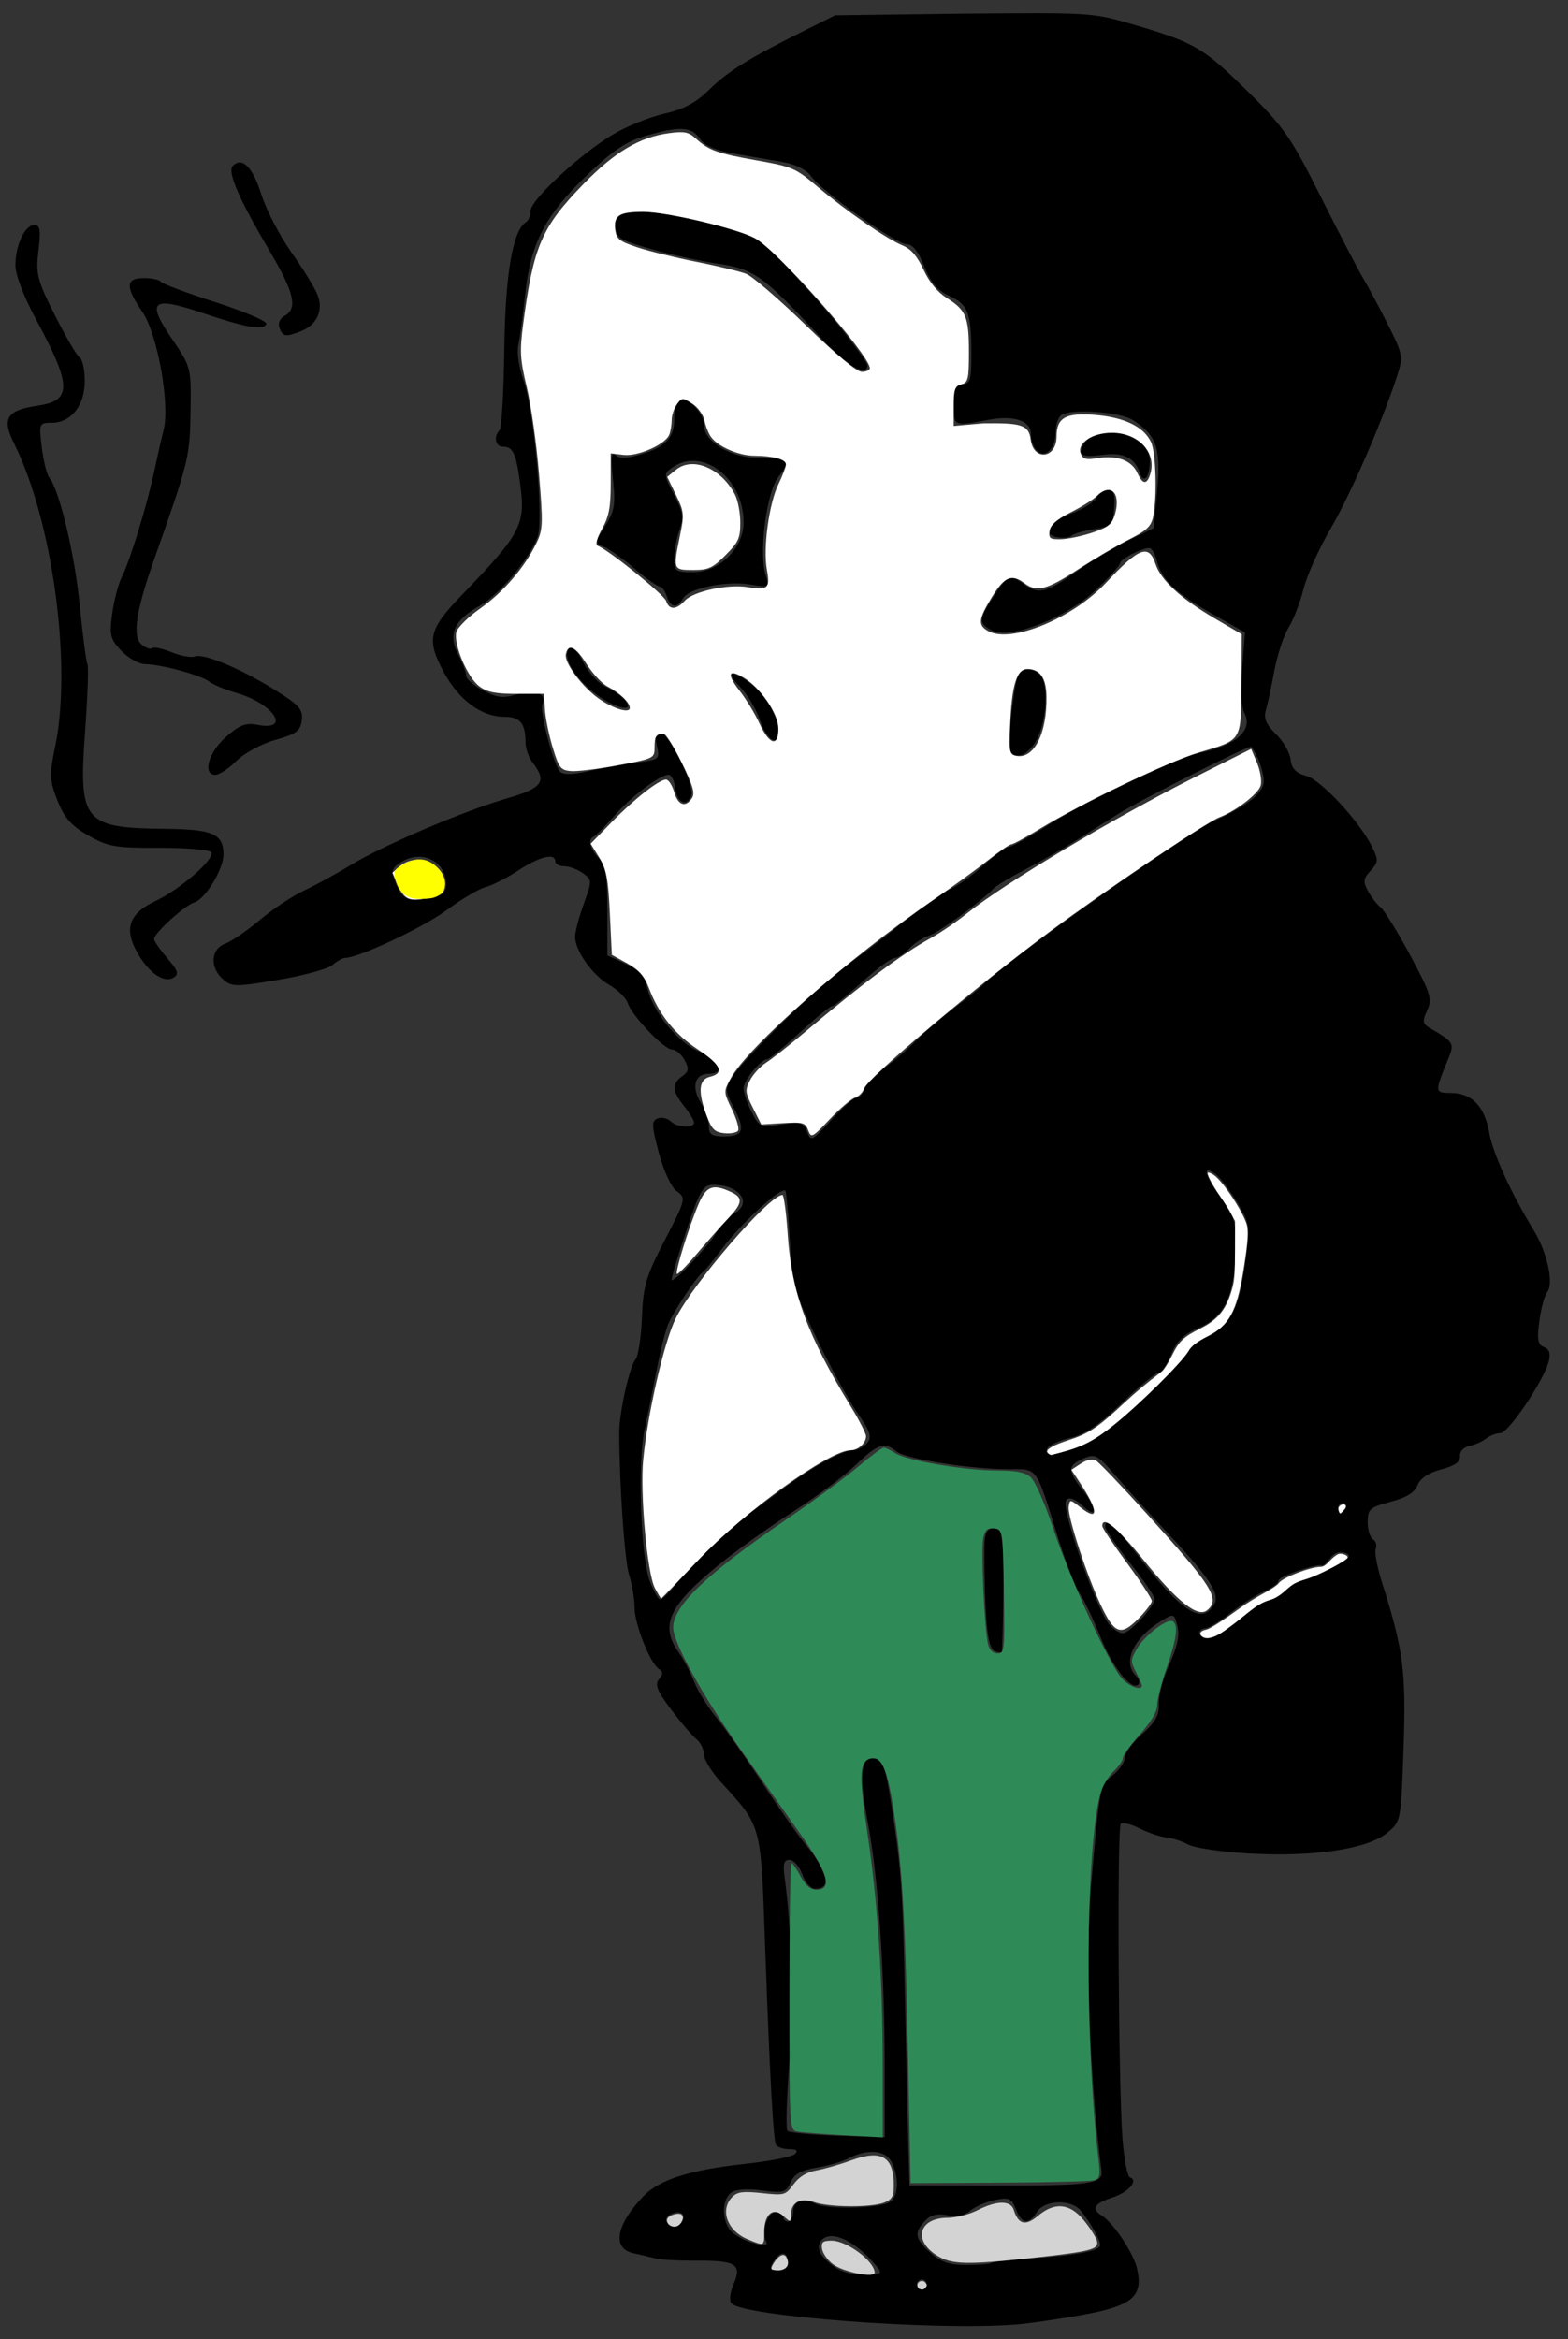 <?xml version="1.0" encoding="UTF-8" standalone="no"?>
<svg
   xmlns:dc="http://purl.org/dc/elements/1.1/"
   xmlns:cc="http://creativecommons.org/ns#"
   xmlns:rdf="http://www.w3.org/1999/02/22-rdf-syntax-ns#"
   xmlns:svg="http://www.w3.org/2000/svg"
   xmlns="http://www.w3.org/2000/svg"
   id="svg4328"
   version="1.1"
   viewBox="0 0 121.376 181.05"
   height="181.05mm"
   width="121.376mm">
  <rect x="0" y="0" width="121.376" height="181.05" fill="#333333" stroke="none"/>
  <defs
     id="defs4322" />
  <g
     transform="translate(-50.45,-54.538)"
     id="layer1">
    <path
       id="path3705"
       style="fill:#000000;stroke-width:0.265"
       d="m 128.903,234.479 c 1.054,-0.079 3.439,-0.419 5.298,-0.756 3.9,-0.707 4.756,-1.422 4.271,-3.571 -0.275,-1.22 -1.845,-3.576 -2.761,-4.144 -0.806,-0.499 -0.546,-0.929 0.827,-1.37 1.266,-0.407 2.074,-1.334 1.372,-1.573 -0.189,-0.065 -0.444,-1.377 -0.566,-2.917 -0.322,-4.06 -0.434,-24.157 -0.137,-24.447 0.139,-0.135 0.799,0.03 1.468,0.366 0.669,0.337 1.591,0.647 2.049,0.69 0.458,0.043 1.229,0.294 1.712,0.557 0.484,0.263 2.641,0.576 4.793,0.694 4.935,0.271 9.071,-0.351 10.586,-1.592 1.083,-0.887 1.083,-0.89 1.281,-6.59 0.205,-5.902 -0.017,-7.611 -1.65,-12.734 -0.382,-1.198 -0.608,-2.399 -0.501,-2.669 0.106,-0.269 0.009,-0.601 -0.216,-0.736 -0.225,-0.136 -0.41,-0.741 -0.41,-1.346 0,-0.992 0.174,-1.144 1.77,-1.56 1.214,-0.316 1.871,-0.72 2.092,-1.286 0.208,-0.534 0.856,-0.965 1.83,-1.221 1.047,-0.274 1.491,-0.589 1.455,-1.031 -0.03,-0.363 0.277,-0.699 0.714,-0.784 0.422,-0.081 1.006,-0.337 1.298,-0.569 0.292,-0.231 0.795,-0.423 1.117,-0.426 0.624,-0.006 3.355,-4.058 3.739,-5.547 0.158,-0.613 0.043,-0.96 -0.369,-1.114 -0.476,-0.178 -0.549,-0.588 -0.359,-2.01 0.132,-0.983 0.404,-1.991 0.606,-2.241 0.534,-0.661 0.013,-3.067 -1.035,-4.78 -1.775,-2.903 -3.18,-5.988 -3.456,-7.592 -0.344,-1.997 -1.349,-3.04 -2.928,-3.04 -1.295,0 -1.302,-0.059 -0.276,-2.55 0.544,-1.321 0.518,-1.366 -1.406,-2.492 -0.542,-0.317 -0.571,-0.53 -0.186,-1.352 0.409,-0.873 0.269,-1.324 -1.327,-4.29 -0.981,-1.823 -2.006,-3.482 -2.277,-3.688 -0.271,-0.205 -0.708,-0.765 -0.97,-1.244 -0.402,-0.734 -0.371,-0.985 0.195,-1.594 0.601,-0.646 0.614,-0.839 0.126,-1.824 -0.988,-1.996 -3.954,-5.2 -5.105,-5.514 -0.81,-0.221 -1.138,-0.563 -1.215,-1.269 -0.058,-0.531 -0.569,-1.417 -1.135,-1.968 -0.746,-0.727 -0.962,-1.227 -0.785,-1.821 0.134,-0.45 0.431,-1.827 0.659,-3.059 0.229,-1.232 0.727,-2.744 1.108,-3.36 0.381,-0.616 0.9,-1.96 1.154,-2.986 0.253,-1.027 1.202,-3.138 2.108,-4.691 1.537,-2.635 3.963,-8.209 5.135,-11.796 0.483,-1.477 0.448,-1.676 -0.678,-3.92 -0.652,-1.3 -1.535,-2.952 -1.962,-3.671 -0.426,-0.719 -1.91,-3.574 -3.297,-6.346 -2.262,-4.52 -2.841,-5.354 -5.625,-8.091 -3.468,-3.41 -4.076,-3.766 -8.817,-5.165 -3.3,-0.974 -3.452,-0.925 -13.229,-0.855 l -9.89,0.13 -2.109,1.048 c -4.598,2.285 -6.164,3.253 -7.698,4.76 -0.988,0.97 -1.953,1.478 -3.451,1.816 -1.144,0.258 -2.943,0.991 -3.997,1.63 -2.563,1.551 -6.327,5.05 -6.327,5.881 0,0.367 -0.159,0.764 -0.354,0.881 -1.019,0.613 -1.6,4.022 -1.676,9.839 -0.043,3.29 -0.208,6.107 -0.366,6.261 -0.486,0.473 -0.319,1.275 0.265,1.275 0.801,0 1.039,0.546 1.361,3.117 0.37,2.955 -0.022,3.674 -4.595,8.415 -2.52,2.613 -2.702,3.399 -1.36,5.894 1.179,2.192 2.923,3.478 4.716,3.478 1.209,0 1.625,0.516 1.625,2.012 0,0.457 0.253,1.157 0.563,1.556 1.123,1.445 0.748,1.953 -2.039,2.761 -3.349,0.971 -9.655,3.667 -12.136,5.19 -1.054,0.647 -2.648,1.518 -3.541,1.936 -0.893,0.418 -2.431,1.44 -3.416,2.27 -0.986,0.83 -2.196,1.659 -2.689,1.842 -1.114,0.412 -1.2,1.835 -0.167,2.745 0.685,0.604 0.952,0.607 4.299,0.044 1.963,-0.33 3.847,-0.845 4.188,-1.146 0.341,-0.3 0.779,-0.547 0.973,-0.548 1.047,-0.004 6.068,-2.365 7.863,-3.699 1.142,-0.848 2.495,-1.648 3.006,-1.778 0.512,-0.13 1.658,-0.714 2.548,-1.298 1.64,-1.077 2.849,-1.37 2.849,-0.69 0,0.205 0.312,0.373 0.694,0.373 0.381,0 1.029,0.239 1.438,0.532 0.723,0.517 0.725,0.584 0.073,2.383 -0.369,1.018 -0.67,2.165 -0.67,2.548 0.002,1.083 1.351,2.977 2.654,3.726 0.649,0.373 1.284,0.997 1.411,1.386 0.324,0.993 2.819,3.611 3.442,3.611 0.284,0 0.718,0.365 0.963,0.81 0.363,0.66 0.33,0.893 -0.178,1.254 -0.822,0.586 -0.787,1.162 0.143,2.313 0.422,0.522 0.767,1.094 0.767,1.272 0,0.468 -1.305,0.396 -1.815,-0.1 -0.239,-0.233 -0.687,-0.328 -0.997,-0.213 -0.489,0.183 -0.476,0.531 0.093,2.663 0.38,1.423 0.967,2.675 1.397,2.981 0.719,0.512 0.691,0.626 -0.931,3.755 -1.464,2.824 -1.686,3.574 -1.778,6.01 -0.058,1.531 -0.281,2.991 -0.496,3.244 -0.473,0.557 -1.265,4.132 -1.26,5.687 0.014,4.103 0.419,9.911 0.769,11.01 0.228,0.717 0.415,1.837 0.415,2.489 0,1.306 1.221,4.374 1.904,4.785 0.322,0.194 0.32,0.395 -0.008,0.779 -0.347,0.407 -0.146,0.909 0.935,2.344 0.757,1.004 1.638,2.037 1.957,2.294 0.319,0.258 0.58,0.783 0.58,1.168 0,0.385 0.572,1.33 1.271,2.101 3.244,3.575 3.125,3.135 3.472,12.787 0.364,10.127 0.633,15.016 0.843,15.347 0.116,0.182 0.58,0.331 1.031,0.331 0.561,0 0.696,0.121 0.428,0.383 -0.216,0.21 -1.933,0.55 -3.815,0.755 -4.317,0.469 -6.675,1.218 -7.915,2.512 -2.118,2.211 -2.442,4.044 -0.78,4.404 0.58,0.126 1.367,0.311 1.749,0.413 0.382,0.101 1.763,0.176 3.069,0.167 3.136,-0.023 3.608,0.266 2.953,1.806 -0.295,0.692 -0.359,1.313 -0.156,1.51 1.031,1.004 15.629,2.099 21.815,1.637 z m -7.477,-3.133 c 0,-0.205 0.173,-0.373 0.383,-0.373 0.211,0 0.383,0.168 0.383,0.373 0,0.205 -0.173,0.373 -0.383,0.373 -0.211,0 -0.383,-0.168 -0.383,-0.373 z m -6.753,-1.621 c -0.686,-0.575 -0.961,-1.086 -0.8,-1.493 0.509,-1.29 2.642,-0.46 4.437,1.726 0.48,0.585 0.389,0.641 -1.033,0.641 -1.083,0 -1.879,-0.267 -2.604,-0.874 z m -4.293,-0.221 c 0.501,-0.781 1.077,-0.683 1.077,0.185 0,0.296 -0.347,0.538 -0.77,0.538 -0.666,0 -0.707,-0.098 -0.307,-0.722 z m 12.097,-0.599 c -1.212,-1.094 -1.29,-1.535 -0.432,-2.458 0.439,-0.473 0.941,-0.602 1.736,-0.447 0.726,0.141 1.349,0.019 1.778,-0.349 0.363,-0.312 1.221,-0.683 1.905,-0.825 1.098,-0.227 1.288,-0.144 1.62,0.705 0.451,1.155 0.987,1.226 1.634,0.216 0.608,-0.947 2.648,-1.003 3.399,-0.093 0.729,0.884 1.497,2.248 1.497,2.659 0,0.445 -1.847,0.8 -5.363,1.031 -1.579,0.104 -2.945,0.261 -3.036,0.349 -0.09,0.088 -0.957,0.16 -1.926,0.16 -1.355,0 -2.004,-0.219 -2.812,-0.948 z m -15.334,-1.565 c -0.807,-0.708 -0.881,-2.452 -0.131,-3.058 0.347,-0.281 1.203,-0.352 2.397,-0.2 1.69,0.215 1.891,0.159 2.24,-0.629 0.279,-0.629 0.825,-0.938 1.995,-1.13 0.886,-0.145 1.989,-0.461 2.45,-0.701 1.524,-0.794 2.936,-0.671 3.389,0.296 0.557,1.191 0.517,2.531 -0.091,3.023 -0.655,0.53 -4.88,0.648 -5.843,0.163 -0.988,-0.497 -1.707,-0.213 -1.707,0.674 0,0.394 -0.173,0.715 -0.383,0.715 -0.211,0 -0.383,-0.168 -0.383,-0.373 0,-0.205 -0.256,-0.373 -0.568,-0.373 -0.65,0 -1.18,1.6 -0.753,2.273 0.407,0.642 -1.741,0.082 -2.609,-0.68 z m -5.082,-0.849 c -0.131,-0.207 0.039,-0.479 0.377,-0.606 0.734,-0.274 1.143,0.028 0.79,0.584 -0.318,0.502 -0.857,0.512 -1.168,0.022 z m 18.703,-5.784 c -0.048,-1.643 -0.165,-6.766 -0.261,-11.386 -0.175,-8.451 -0.277,-9.952 -1.004,-14.745 -0.536,-3.531 -0.689,-3.92 -1.549,-3.92 -0.889,0 -0.982,1.521 -0.307,5.04 0.784,4.091 1.287,11.441 1.29,18.852 l 0.002,5.413 -3.643,-0.117 c -2.003,-0.064 -3.751,-0.232 -3.884,-0.373 -0.133,-0.141 -0.078,-2.356 0.12,-4.922 0.339,-4.38 0.198,-10.871 -0.315,-14.465 -0.181,-1.266 -0.109,-1.587 0.355,-1.587 0.32,0 0.762,0.504 0.982,1.12 0.221,0.616 0.659,1.12 0.973,1.12 1.361,0 1.069,-1.282 -0.808,-3.546 -0.51,-0.616 -1.979,-2.716 -3.263,-4.666 -1.284,-1.951 -2.883,-4.218 -3.552,-5.04 -0.669,-0.821 -1.448,-2.081 -1.731,-2.8 -0.283,-0.719 -0.829,-1.752 -1.214,-2.297 -1.432,-2.028 -0.729,-3.563 3.051,-6.662 1.378,-1.129 3.987,-3 5.799,-4.158 1.812,-1.158 4.012,-2.796 4.888,-3.64 1.712,-1.648 2.224,-1.815 3.169,-1.035 0.692,0.572 5.787,1.373 8.707,1.369 2.251,-0.003 2.024,-0.324 3.817,5.41 0.578,1.848 1.335,3.78 1.683,4.293 0.348,0.513 1.054,1.993 1.568,3.288 0.919,2.314 2.403,4.181 2.921,3.676 0.145,-0.141 0.059,-0.455 -0.19,-0.698 -1.051,-1.023 -0.192,-2.894 1.927,-4.198 1.028,-0.633 1.041,-0.629 1.301,0.377 0.18,0.697 -0.014,1.616 -0.616,2.926 -0.483,1.05 -0.854,2.431 -0.826,3.067 0.039,0.882 -0.266,1.439 -1.286,2.342 -0.736,0.652 -1.337,1.468 -1.337,1.815 0,0.347 -0.428,0.972 -0.951,1.391 -1.01,0.808 -1.006,0.786 -1.69,8.787 -0.442,5.166 -0.077,14.845 0.822,21.812 0.133,1.033 -0.805,1.163 -8.305,1.154 l -6.556,-0.008 -0.087,-2.986 z m 7.236,-38.322 c 0.03,-0.068 0.088,-2.274 0.131,-4.902 0.075,-4.654 0.056,-4.775 -0.725,-4.666 -0.746,0.104 -0.798,0.33 -0.749,3.285 0.075,4.464 0.288,6.084 0.824,6.258 0.255,0.083 0.489,0.095 0.518,0.026 z m 15.284,-1.431 c 0,-0.205 0.198,-0.373 0.44,-0.373 0.242,0 1.148,-0.551 2.013,-1.225 0.865,-0.674 2.048,-1.426 2.628,-1.672 0.58,-0.246 1.054,-0.611 1.054,-0.813 0,-0.313 3.014,-1.342 3.39,-1.157 0.072,0.035 0.349,-0.226 0.616,-0.581 0.309,-0.411 0.73,-0.554 1.162,-0.393 0.54,0.202 0.314,0.441 -1.115,1.181 -0.986,0.51 -2.015,0.928 -2.288,0.928 -0.272,0 -0.808,0.336 -1.189,0.747 -0.382,0.411 -0.925,0.747 -1.207,0.747 -0.282,0 -0.902,0.323 -1.378,0.718 -2.241,1.859 -2.83,2.244 -3.454,2.256 -0.369,0.007 -0.671,-0.156 -0.671,-0.361 z m -6.956,-0.653 c -0.909,-1.067 -3.396,-7.943 -3.396,-9.39 0,-0.592 0.617,-0.502 1.333,0.195 1.075,1.046 1.12,0.221 0.063,-1.129 -1.261,-1.61 -1.265,-1.992 -0.028,-2.541 0.92,-0.408 1.089,-0.316 2.584,1.408 0.88,1.015 2.388,2.684 3.353,3.711 3.82,4.065 4.67,5.303 4.211,6.136 -0.942,1.713 -2.572,0.626 -6.24,-4.161 -1.564,-2.041 -2.209,-2.569 -2.209,-1.81 0,0.193 0.863,1.447 1.917,2.786 1.054,1.339 1.917,2.596 1.917,2.793 0,0.571 -1.937,2.655 -2.467,2.655 -0.265,0 -0.732,-0.294 -1.038,-0.653 z m -35.573,-3.36 c -0.704,-1.829 -0.964,-9.192 -0.414,-11.73 0.237,-1.094 0.656,-3.164 0.931,-4.602 0.275,-1.437 0.679,-3.044 0.898,-3.571 0.424,-1.022 2.244,-3.749 2.718,-4.074 0.157,-0.107 0.781,-0.867 1.388,-1.688 1.522,-2.059 4.822,-5.064 4.985,-4.538 0.073,0.237 0.227,2.031 0.342,3.986 0.191,3.269 0.359,3.868 2.089,7.466 1.035,2.151 2.438,4.715 3.12,5.698 1.005,1.449 1.15,1.889 0.772,2.333 -0.257,0.301 -0.711,0.547 -1.01,0.547 -0.868,0 -3.213,1.283 -5.557,3.041 -1.192,0.894 -2.56,1.877 -3.039,2.185 -0.93,0.598 -3.965,3.625 -5.332,5.319 -0.456,0.565 -0.946,1.027 -1.09,1.027 -0.144,0 -0.504,-0.63 -0.8,-1.4 z m 53.266,-5.694 c 0,-0.205 0.183,-0.373 0.406,-0.373 0.223,0 0.299,0.168 0.169,0.373 -0.13,0.205 -0.313,0.373 -0.406,0.373 -0.093,0 -0.169,-0.168 -0.169,-0.373 z m -22.531,-4.562 c 0.086,-0.25 0.881,-0.628 1.767,-0.84 1.176,-0.281 2.269,-1.014 4.048,-2.718 1.34,-1.283 2.611,-2.333 2.825,-2.333 0.213,0 0.648,-0.632 0.965,-1.404 0.432,-1.051 0.975,-1.575 2.159,-2.084 1.971,-0.847 2.734,-2.436 2.835,-5.903 0.066,-2.266 -0.039,-2.64 -1.196,-4.241 -1.268,-1.756 -1.395,-2.586 -0.253,-1.663 0.334,0.27 1.056,1.237 1.605,2.149 0.959,1.594 0.983,1.772 0.609,4.532 -0.499,3.679 -1.116,4.905 -2.898,5.752 -0.791,0.376 -1.438,0.867 -1.438,1.092 0,0.224 -1.51,1.848 -3.355,3.609 -2.28,2.175 -3.908,3.401 -5.081,3.826 -2.11,0.763 -2.796,0.823 -2.592,0.227 z m -27.945,-16.799 c 1.061,-3.197 1.31,-3.63 2.093,-3.64 2.058,-0.026 3.117,1.441 1.608,2.227 -0.42,0.219 -1.011,0.854 -1.314,1.413 -0.535,0.986 -3.301,3.94 -3.495,3.732 -0.053,-0.057 0.446,-1.736 1.108,-3.732 z m 7.39,-8.305 c -1.614,0.236 -1.708,0.196 -2.304,-0.967 -0.342,-0.667 -0.622,-1.491 -0.622,-1.832 0,-0.62 1.324,-2.248 1.836,-2.258 0.15,-0.003 1.277,-0.927 2.504,-2.053 1.227,-1.126 2.35,-2.048 2.496,-2.048 0.146,0 1.193,-0.84 2.328,-1.867 1.135,-1.027 2.271,-1.867 2.525,-1.867 0.254,0 0.77,-0.332 1.147,-0.737 0.377,-0.405 1.051,-0.848 1.497,-0.984 0.725,-0.22 4.034,-2.633 5.03,-3.667 0.211,-0.219 1.332,-0.89 2.492,-1.491 1.16,-0.601 2.922,-1.609 3.915,-2.24 0.993,-0.631 2.46,-1.554 3.259,-2.051 1.84,-1.145 10.136,-5.333 10.265,-5.182 0.475,0.558 0.967,1.915 0.967,2.665 0,0.907 -1.293,1.942 -3.834,3.071 -2.136,0.949 -16.16,10.892 -17.83,12.64 -0.211,0.221 -1.246,1.057 -2.301,1.857 -1.054,0.801 -2.435,1.99 -3.068,2.643 -0.633,0.653 -1.701,1.556 -2.374,2.007 -0.673,0.451 -1.332,1.151 -1.464,1.556 -0.132,0.405 -0.423,0.737 -0.645,0.737 -0.223,0 -1.106,0.775 -1.963,1.723 -1.473,1.629 -1.574,1.678 -1.866,0.91 -0.275,-0.723 -0.495,-0.786 -1.991,-0.567 z m -5.61,0.139 c 0,-0.43 -0.285,-1.251 -0.633,-1.825 -0.748,-1.234 -0.469,-2.246 0.621,-2.246 1.314,0 0.87,-1.091 -0.693,-1.699 -1.646,-0.641 -3.654,-3.095 -4.081,-4.987 -0.196,-0.868 -0.634,-1.348 -1.67,-1.827 l -1.405,-0.65 v -3.399 c 0,-2.711 -0.136,-3.546 -0.671,-4.127 -0.707,-0.767 -0.865,-1.456 -0.383,-1.665 0.158,-0.068 0.878,-0.796 1.599,-1.618 1.339,-1.524 3.522,-3.173 4.203,-3.173 0.208,0 0.433,0.449 0.5,0.998 0.143,1.175 0.877,1.549 1.239,0.631 0.298,-0.756 -1.626,-4.697 -2.404,-4.924 -0.394,-0.115 -0.458,0.122 -0.263,0.985 0.254,1.124 0.234,1.141 -1.589,1.374 -1.015,0.13 -2.667,0.426 -3.671,0.658 -1.21,0.279 -1.953,0.296 -2.206,0.05 -0.505,-0.492 -1.605,-4.64 -1.381,-5.208 0.338,-0.857 -0.53,-1.213 -1.932,-0.794 -1.105,0.33 -1.566,0.28 -2.653,-0.29 -0.723,-0.379 -1.315,-0.889 -1.315,-1.133 0,-0.244 -0.279,-0.989 -0.621,-1.655 -0.803,-1.567 -0.33,-2.643 1.649,-3.757 1.524,-0.858 3.808,-3.558 4.487,-5.305 0.512,-1.317 -0.262,-9.914 -1.101,-12.227 -0.333,-0.917 -0.503,-2.118 -0.379,-2.67 0.124,-0.551 0.365,-2.321 0.534,-3.932 0.412,-3.915 1.531,-6.08 4.734,-9.161 2.037,-1.96 3.063,-2.651 4.59,-3.092 2.644,-0.764 3.55,-0.717 4.189,0.221 0.367,0.539 1.205,0.905 2.635,1.153 1.153,0.2 2.838,0.491 3.745,0.647 1.045,0.18 1.87,0.591 2.252,1.123 0.854,1.187 6.573,5.247 7.391,5.247 0.456,0 0.903,0.564 1.351,1.705 0.488,1.245 1.012,1.865 1.939,2.295 1.469,0.682 1.701,1.294 1.708,4.492 0.005,2.02 -0.09,2.333 -0.701,2.333 -0.581,0 -0.7,0.282 -0.671,1.587 0.038,1.718 -0.043,1.684 2.795,1.161 1.89,-0.348 3.184,0.1 3.184,1.104 0,0.468 0.203,1.049 0.451,1.291 0.661,0.643 1.466,-0.144 1.466,-1.433 0,-0.579 0.212,-1.18 0.471,-1.336 0.816,-0.491 4.514,-0.219 5.49,0.403 1.852,1.181 2.197,2.162 1.902,5.404 l -0.27,2.965 -1.976,0.964 c -1.087,0.53 -2.925,1.634 -4.085,2.452 -2.292,1.618 -2.872,1.751 -4.004,0.918 -1.068,-0.787 -1.247,-0.714 -2.318,0.938 -1.174,1.81 -1.19,2.103 -0.143,2.648 1.397,0.728 5.723,-0.948 8.026,-3.109 1.04,-0.976 1.891,-1.915 1.891,-2.087 0,-0.314 1.671,-1.179 2.277,-1.179 0.178,0 0.442,0.462 0.586,1.027 0.365,1.433 1.488,2.494 4.348,4.112 l 2.464,1.394 -0.211,2.775 c -0.116,1.526 -0.05,3.068 0.146,3.426 0.736,1.338 -0.588,2.533 -3.474,3.135 -1.866,0.389 -8.472,3.538 -11.695,5.575 -1.476,0.933 -2.857,1.699 -3.068,1.703 -0.211,0.004 -1.079,0.635 -1.929,1.402 -0.85,0.767 -2.008,1.599 -2.574,1.847 -0.565,0.249 -2.345,1.509 -3.954,2.8 -1.61,1.291 -3.471,2.702 -4.136,3.136 -1.637,1.067 -7.878,7.153 -8.725,8.508 -0.657,1.052 -0.654,1.141 0.076,2.536 0.889,1.697 0.71,2.167 -0.828,2.167 -0.889,0 -1.128,-0.165 -1.128,-0.782 z m 25.428,-30.028 c 0.75,-1.531 0.854,-4.302 0.186,-4.952 -0.253,-0.246 -0.751,-0.448 -1.105,-0.448 -0.517,0 -0.719,0.574 -1.017,2.893 -0.205,1.591 -0.293,3.103 -0.196,3.36 0.346,0.915 1.491,0.457 2.132,-0.853 z m -20.06,-0.535 c 0,-1.137 -0.967,-2.805 -2.153,-3.713 -1.466,-1.122 -2.002,-0.96 -0.816,0.247 0.555,0.565 1.234,1.686 1.51,2.491 0.557,1.629 1.459,2.232 1.459,0.974 z m -11.889,-2.442 c -0.264,-0.309 -0.932,-0.771 -1.485,-1.027 -0.553,-0.255 -1.328,-1.107 -1.723,-1.894 -0.435,-0.867 -0.856,-1.295 -1.069,-1.087 -0.581,0.565 0.273,2.139 1.844,3.4 1.54,1.236 3.354,1.689 2.432,0.608 z m 4.518,-7.862 c 0.451,-0.785 3.339,-1.379 5.207,-1.072 1.456,0.239 1.499,0.217 1.212,-0.634 -0.584,-1.73 0.034,-6.549 0.99,-7.733 0.967,-1.197 0.688,-1.467 -1.485,-1.435 -2.167,0.032 -4.305,-1.235 -4.305,-2.552 0,-0.941 -1.301,-2.225 -1.893,-1.869 -0.224,0.135 -0.408,0.797 -0.408,1.472 0,1.422 -0.744,2.16 -2.749,2.724 -1.004,0.283 -1.526,0.28 -1.824,-0.01 -0.3,-0.292 -0.348,0.233 -0.172,1.879 0.211,1.963 0.126,2.474 -0.604,3.623 -0.806,1.27 -0.814,1.351 -0.147,1.59 0.386,0.139 1.46,0.895 2.386,1.68 0.926,0.785 1.82,1.427 1.987,1.427 0.167,0 0.413,0.336 0.547,0.747 0.292,0.896 0.797,0.961 1.257,0.161 z m -0.682,-3.092 c 0,-0.585 0.184,-1.578 0.409,-2.206 0.34,-0.95 0.268,-1.41 -0.427,-2.736 -0.8,-1.527 -0.806,-1.615 -0.144,-2.087 2.314,-1.647 5.53,0.813 5.53,4.231 0,2.006 -1.879,3.863 -3.91,3.863 -1.348,0 -1.459,-0.081 -1.459,-1.064 z m 30.784,-1.775 c 0.147,-0.143 0.917,-0.362 1.71,-0.487 1.34,-0.21 1.451,-0.325 1.561,-1.622 0.089,-1.047 -0.026,-1.396 -0.46,-1.396 -0.319,0 -0.74,0.28 -0.937,0.622 -0.197,0.342 -1.111,0.893 -2.032,1.224 -1.755,0.631 -2.243,1.622 -0.892,1.81 0.43,0.06 0.903,-0.008 1.05,-0.151 z m 5.747,-4.477 c 0.154,-0.15 0.28,-0.745 0.28,-1.322 0,-2.01 -3.943,-3.043 -5.064,-1.327 -0.588,0.9 -0.27,1.105 1.374,0.885 1.694,-0.226 2.562,0.225 2.977,1.546 0.085,0.269 0.28,0.367 0.433,0.218 z m -21.577,-8.689 c 0,-0.303 -2.369,-3.386 -3.919,-5.101 -4.351,-4.814 -4.335,-4.801 -7.462,-5.66 -3.544,-0.973 -6.356,-1.368 -7.413,-1.041 -0.853,0.264 -1.016,1.39 -0.283,1.959 0.594,0.461 4.775,1.558 7.498,1.968 2.836,0.427 3.489,0.9 8.127,5.893 1.871,2.014 3.451,2.922 3.451,1.983 z M 81.144,123.043 c -0.443,-1.042 -0.419,-1.226 0.218,-1.68 1.601,-1.14 3.597,-0.254 3.625,1.609 0.013,0.837 -0.54,1.12 -2.338,1.197 -0.788,0.034 -1.117,-0.212 -1.506,-1.127 z m -17.261,7.167 c 0.439,-0.264 0.349,-0.546 -0.482,-1.507 -0.562,-0.65 -1.022,-1.317 -1.022,-1.482 0,-0.457 2.348,-2.593 3.108,-2.828 0.861,-0.266 2.26,-2.566 2.26,-3.715 0,-1.591 -0.819,-1.953 -4.497,-1.987 -6.322,-0.058 -6.725,-0.542 -6.217,-7.477 0.2,-2.739 0.285,-5.104 0.188,-5.257 -0.097,-0.153 -0.365,-2.196 -0.595,-4.54 -0.391,-3.984 -1.573,-8.942 -2.363,-9.916 -0.191,-0.235 -0.451,-1.285 -0.578,-2.333 -0.226,-1.862 -0.209,-1.906 0.765,-1.906 1.498,0 2.561,-1.337 2.561,-3.221 0,-0.873 -0.175,-1.693 -0.388,-1.821 -0.214,-0.128 -1.074,-1.596 -1.913,-3.261 -1.382,-2.746 -1.502,-3.213 -1.284,-5.015 0.194,-1.609 0.132,-1.987 -0.327,-1.987 -0.73,0 -1.456,1.561 -1.456,3.128 0,0.715 0.657,2.44 1.575,4.136 2.791,5.158 2.821,6.325 0.17,6.712 -2.424,0.354 -2.82,0.982 -1.848,2.931 2.979,5.972 4.494,17.127 3.183,23.438 -0.458,2.204 -0.44,2.633 0.172,4.192 0.527,1.343 1.067,1.957 2.384,2.709 1.53,0.873 2.088,0.97 5.499,0.958 2.088,-0.007 3.898,0.147 4.022,0.342 0.32,0.504 -2.392,2.874 -4.328,3.782 -2.029,0.952 -2.444,2.132 -1.398,3.983 0.892,1.58 2.064,2.39 2.809,1.942 z m 4.874,-16.783 c 0.607,-0.599 1.959,-1.327 3.017,-1.623 1.61,-0.451 1.936,-0.694 2.038,-1.516 0.102,-0.831 -0.204,-1.181 -2.022,-2.313 -2.704,-1.684 -5.552,-2.882 -6.239,-2.625 -0.291,0.109 -1.11,-0.038 -1.819,-0.327 -0.709,-0.288 -1.386,-0.431 -1.503,-0.316 -0.118,0.114 -0.476,-0.004 -0.796,-0.262 -0.755,-0.61 -0.478,-2.558 0.928,-6.542 2.715,-7.694 2.781,-7.959 2.838,-11.476 0.056,-3.436 0.044,-3.484 -1.424,-5.64 -2.026,-2.975 -1.587,-3.353 2.353,-2.023 3.395,1.146 4.753,1.379 4.938,0.847 0.071,-0.205 -1.698,-0.961 -3.931,-1.68 -2.233,-0.719 -4.14,-1.433 -4.239,-1.587 -0.098,-0.154 -0.685,-0.28 -1.306,-0.28 -1.43,0 -1.455,0.654 -0.102,2.645 1.16,1.707 2.131,7.138 1.628,9.105 -0.159,0.621 -0.484,2.053 -0.722,3.182 -0.55,2.611 -1.896,7 -2.518,8.213 -0.263,0.513 -0.595,1.779 -0.738,2.813 -0.232,1.678 -0.156,1.988 0.706,2.893 0.531,0.558 1.361,1.021 1.846,1.03 1.278,0.024 4.329,0.855 4.95,1.349 0.293,0.233 1.261,0.634 2.152,0.892 2.859,0.826 4.237,2.971 1.577,2.453 -0.899,-0.175 -1.383,0.014 -2.446,0.956 -1.347,1.193 -1.817,2.92 -0.795,2.92 0.291,0 1.025,-0.489 1.63,-1.086 z m 5.006,-33.262 c 1.218,-0.478 1.735,-1.61 1.274,-2.791 -0.21,-0.537 -1.12,-2.018 -2.023,-3.291 -0.903,-1.273 -1.952,-3.291 -2.33,-4.483 -0.677,-2.134 -1.478,-2.946 -2.207,-2.236 -0.458,0.446 0.454,2.558 2.869,6.644 1.878,3.176 2.161,4.417 1.137,4.975 -0.382,0.208 -0.539,0.587 -0.395,0.952 0.267,0.676 0.468,0.704 1.676,0.23 z" />
  </g>
  <g
     transform="translate(-50.45,-54.538)"
     id="layer3">
    <path
       id="path4519"
       d="m 107.584,142.051 c 0.099,-0.161 -0.115,-0.902 -0.477,-1.647 -0.65,-1.338 -0.651,-1.367 -0.11,-2.372 1.326,-2.462 9.134,-9.335 15.792,-13.9 1.45,-0.995 3.324,-2.355 4.163,-3.023 0.839,-0.668 1.639,-1.215 1.777,-1.215 0.138,0 1.149,-0.55 2.247,-1.223 3.164,-1.938 9.959,-5.197 12.269,-5.885 3.385,-1.008 3.265,-0.815 3.296,-5.299 l 0.027,-3.86 -2.043,-1.193 c -2.651,-1.548 -4.211,-2.977 -4.628,-4.239 -0.518,-1.57 -1.276,-1.286 -3.813,1.43 -2.585,2.767 -7.328,4.731 -9.115,3.774 -0.848,-0.454 -0.8,-0.923 0.277,-2.673 0.953,-1.549 1.52,-1.787 2.499,-1.046 0.946,0.716 1.715,0.523 4.086,-1.025 1.244,-0.812 3.035,-1.867 3.98,-2.344 1.425,-0.72 1.75,-1.027 1.906,-1.805 0.307,-1.533 0.213,-4.909 -0.158,-5.724 -0.546,-1.197 -2.04,-1.936 -4.302,-2.125 -2.3,-0.193 -3.021,0.204 -3.021,1.661 0,1.743 -1.805,1.928 -2.011,0.206 -0.141,-1.18 -0.952,-1.24 -3.626,-1.221 l -2.327,0.206 V 85.977 c 0,-1.285 0.095,-1.558 0.59,-1.687 0.527,-0.138 0.59,-0.402 0.59,-2.499 0,-2.715 -0.216,-3.242 -1.713,-4.187 -0.72,-0.454 -1.339,-1.208 -1.799,-2.189 -0.5,-1.066 -0.964,-1.605 -1.618,-1.875 -1.244,-0.513 -4.36,-2.665 -6.564,-4.531 -1.732,-1.467 -1.942,-1.559 -4.719,-2.054 -3.106,-0.554 -3.715,-0.773 -4.74,-1.706 -0.542,-0.494 -0.892,-0.562 -2.065,-0.402 -2.287,0.311 -4.202,1.451 -6.622,3.94 -3.239,3.332 -3.876,4.815 -4.668,10.87 -0.272,2.08 -0.236,2.701 0.286,4.867 0.329,1.365 0.753,4.377 0.944,6.692 0.317,3.852 0.302,4.303 -0.176,5.309 -0.89,1.875 -2.578,3.849 -4.36,5.1 -0.94,0.659 -1.778,1.489 -1.864,1.844 -0.228,0.946 0.854,3.503 1.771,4.185 0.62,0.461 1.254,0.59 2.906,0.59 h 2.113 l 0.067,1.193 c 0.037,0.656 0.307,1.984 0.6,2.95 0.483,1.593 0.614,1.764 1.407,1.834 0.481,0.043 2.135,-0.161 3.677,-0.453 2.79,-0.528 2.802,-0.534 2.802,-1.405 0,-0.844 0.126,-1.022 0.721,-1.022 0.153,0 0.776,1.006 1.384,2.236 0.855,1.73 1.035,2.348 0.795,2.728 -0.49,0.777 -1.085,0.576 -1.384,-0.467 -0.151,-0.527 -0.435,-0.959 -0.63,-0.959 -0.544,0 -2.479,1.52 -4.244,3.334 l -1.588,1.631 0.666,1.077 c 0.549,0.889 0.692,1.64 0.819,4.302 l 0.153,3.225 1.204,0.664 c 0.881,0.486 1.325,0.987 1.654,1.869 0.759,2.031 1.989,3.587 3.766,4.763 1.834,1.213 2.125,1.863 0.961,2.143 -0.871,0.209 -0.937,1.185 -0.212,3.094 0.369,0.972 0.604,1.196 1.335,1.27 0.488,0.05 0.968,-0.041 1.067,-0.202 z m 21.052,-31.301 c 0.127,-3.203 0.503,-4.424 1.362,-4.424 0.966,0 1.441,0.7 1.459,2.15 0.035,2.805 -0.94,4.767 -2.273,4.577 -0.596,-0.085 -0.631,-0.229 -0.548,-2.303 z m -19.4,-0.221 c -0.356,-0.771 -1.048,-1.908 -1.537,-2.527 -1.012,-1.281 -0.888,-1.727 0.288,-1.031 1.324,0.784 2.716,2.808 2.716,3.949 0,1.466 -0.694,1.281 -1.467,-0.392 z m -12.691,-2.11 c -1.241,-0.986 -2.412,-2.636 -2.296,-3.234 0.17,-0.874 0.746,-0.613 1.584,0.718 0.473,0.75 1.212,1.548 1.642,1.771 0.947,0.492 1.724,1.237 1.724,1.653 0,0.506 -1.536,-0.021 -2.655,-0.909 z m 5.469,-7.363 c -0.154,-0.486 -4.458,-3.959 -5.294,-4.271 -0.204,-0.076 -0.079,-0.561 0.341,-1.321 0.53,-0.959 0.664,-1.667 0.664,-3.516 v -2.316 l 0.99,0.116 c 1.124,0.131 3.254,-0.814 3.545,-1.573 0.101,-0.264 0.184,-0.775 0.184,-1.136 0,-0.361 0.183,-0.907 0.407,-1.213 0.389,-0.532 0.44,-0.534 1.19,-0.043 0.431,0.282 0.855,0.872 0.943,1.311 0.088,0.439 0.316,1.01 0.506,1.269 0.558,0.759 2.146,1.446 3.355,1.45 1.454,0.005 2.448,0.279 2.448,0.675 0,0.173 -0.266,0.865 -0.592,1.537 -0.727,1.501 -1.191,4.949 -0.889,6.6 0.265,1.447 0.077,1.621 -1.466,1.36 -1.523,-0.257 -4.227,0.322 -4.882,1.046 -0.657,0.726 -1.224,0.736 -1.449,0.025 z m 29.684,-5.422 c 0.065,-0.46 0.561,-0.899 1.623,-1.434 0.841,-0.424 1.746,-0.989 2.012,-1.254 1.075,-1.075 1.9,-0.279 1.428,1.377 -0.224,0.786 -0.511,1.024 -1.734,1.435 -0.806,0.271 -1.906,0.503 -2.445,0.516 -0.852,0.021 -0.967,-0.063 -0.885,-0.639 z m 6.782,-4.505 c -0.433,-0.95 -1.55,-1.372 -3.016,-1.137 -0.941,0.151 -1.192,0.088 -1.357,-0.341 -0.31,-0.809 0.894,-1.613 2.414,-1.613 2.149,0 3.569,1.645 2.908,3.368 -0.256,0.667 -0.56,0.578 -0.95,-0.277 z M 112.812,79.694 c -2.052,-1.994 -4.129,-3.778 -4.616,-3.966 -0.487,-0.187 -2.212,-0.603 -3.834,-0.924 -1.622,-0.321 -3.68,-0.826 -4.572,-1.122 -1.417,-0.471 -1.635,-0.646 -1.72,-1.392 -0.123,-1.079 0.308,-1.349 2.162,-1.354 1.781,-0.005 7.103,1.244 8.639,2.028 1.642,0.837 8.91,9.057 8.91,10.076 0,0.154 -0.279,0.279 -0.62,0.279 -0.393,0 -1.981,-1.323 -4.351,-3.625 z"
       style="fill:#ffffff;fill-opacity:1;stroke-width:0.295" />
    <path
       id="path4521"
       d="m 106.609,97.512 c 1.003,-1.003 1.145,-1.316 1.145,-2.522 0,-0.757 -0.186,-1.735 -0.414,-2.173 -1.061,-2.038 -3.267,-2.968 -4.56,-1.92 l -0.684,0.554 0.676,1.391 c 0.625,1.287 0.65,1.52 0.322,3.105 -0.556,2.693 -0.55,2.71 1.008,2.71 1.189,0 1.508,-0.146 2.507,-1.145 z"
       style="fill:#ffffff;fill-opacity:1;stroke-width:0.295" />
    <path
       id="path4523"
       d="m 114.674,141.173 c 0.783,-0.827 1.664,-1.58 1.956,-1.673 0.293,-0.093 0.606,-0.404 0.698,-0.691 0.254,-0.801 8.768,-7.997 14.425,-12.193 4.217,-3.128 12.087,-8.433 13.055,-8.801 1.326,-0.504 3.072,-1.851 3.234,-2.494 0.09,-0.359 -0.04,-1.14 -0.288,-1.735 l -0.452,-1.082 -4.362,2.189 c -6.216,3.119 -14.685,8.182 -17.635,10.542 -0.811,0.649 -2.072,1.51 -2.802,1.912 -2.274,1.255 -5.255,3.483 -9.84,7.355 -1.158,0.978 -2.468,2.008 -2.911,2.289 -0.443,0.281 -1.001,0.89 -1.241,1.354 -0.401,0.775 -0.383,0.95 0.215,2.136 l 0.652,1.292 1.695,-0.102 c 1.528,-0.092 1.719,-0.038 1.937,0.552 0.23,0.623 0.311,0.582 1.666,-0.85 z"
       style="fill:#ffffff;fill-opacity:1;stroke-width:0.295" />
    <path
       id="path4525"
       d="m 104.496,175.3 c 3.577,-3.764 10.155,-8.508 11.797,-8.508 0.581,0 1.195,-0.558 1.195,-1.086 0,-0.208 -0.529,-1.243 -1.176,-2.3 -3.355,-5.481 -4.586,-8.815 -4.878,-13.205 -0.116,-1.744 -0.304,-3.171 -0.417,-3.171 -1.023,0 -6.963,6.879 -8.277,9.586 -0.902,1.858 -2.162,7.357 -2.502,10.918 -0.249,2.606 0.308,8.769 0.895,9.904 0.244,0.471 0.473,0.843 0.509,0.827 0.036,-0.017 1.321,-1.351 2.854,-2.964 z"
       style="fill:#ffffff;fill-opacity:1;stroke-width:0.295" />
    <path
       id="path4527"
       d="m 104.403,151.569 c 0.789,-0.928 1.865,-2.144 2.392,-2.7 1.155,-1.22 1.196,-1.635 0.207,-2.086 -1.387,-0.632 -1.883,-0.438 -2.488,0.974 -0.726,1.693 -1.819,5.227 -1.664,5.382 0.065,0.065 0.764,-0.641 1.553,-1.569 z"
       style="fill:#ffffff;fill-opacity:1;stroke-width:0.295" />
    <path
       id="path4533"
       d="m 138.538,179.858 c 0.589,-0.589 1.071,-1.219 1.071,-1.4 0,-0.181 -0.863,-1.5 -1.917,-2.931 -1.054,-1.431 -1.917,-2.72 -1.917,-2.866 0,-0.853 1.142,0.089 3.22,2.655 2.607,3.219 4.178,4.456 4.9,3.858 1.039,-0.862 0.438,-1.819 -4.719,-7.514 -1.91,-2.109 -3.662,-3.945 -3.895,-4.079 -0.262,-0.151 -0.704,-0.06 -1.162,0.239 l -0.739,0.484 0.623,0.94 c 1.49,2.248 1.53,3.114 0.091,1.977 -0.816,-0.645 -0.828,-0.645 -0.918,-0.056 -0.108,0.704 1.393,5.309 2.475,7.596 1.062,2.244 1.553,2.431 2.887,1.097 z"
       style="fill:#ffffff;fill-opacity:1;stroke-width:0.295" />
    <path
       id="path4535"
       d="m 144.916,180.971 c 0.337,-0.203 1.067,-0.741 1.623,-1.195 1.189,-0.972 1.554,-1.2 2.26,-1.409 0.35,-0.104 0.73,-0.34 1.144,-0.709 0.602,-0.537 0.772,-0.63 1.648,-0.903 1.008,-0.314 3.181,-1.454 3.181,-1.67 0,-0.172 -0.426,-0.336 -0.698,-0.267 -0.144,0.036 -0.452,0.275 -0.684,0.53 -0.295,0.324 -0.506,0.465 -0.696,0.465 -0.816,0 -2.98,0.841 -3.259,1.266 -0.093,0.142 -0.607,0.489 -1.142,0.773 -0.535,0.284 -1.326,0.772 -1.758,1.085 -1.505,1.091 -2.433,1.685 -2.726,1.744 -0.418,0.084 -0.559,0.282 -0.348,0.492 0.272,0.272 0.787,0.201 1.455,-0.202 z"
       style="fill:#ffffff;fill-opacity:1;stroke-width:0.104" />
    <path
       id="path4537"
       d="m 154.412,171.502 c 0.224,-0.238 0.27,-0.365 0.169,-0.467 -0.099,-0.099 -0.143,-0.1 -0.335,-5.2e-4 -0.084,0.043 -0.168,0.138 -0.186,0.21 -0.033,0.133 0.063,0.441 0.138,0.441 0.023,0 0.119,-0.082 0.214,-0.183 z"
       style="fill:#ffffff;fill-opacity:1;stroke-width:0.052" />
    <path
       id="path4539"
       d="m 83.63,124.036 c 1.049,-0.206 1.244,-0.376 1.244,-1.087 0,-1.579 -2.209,-2.44 -3.473,-1.353 l -0.576,0.496 0.394,0.873 c 0.555,1.231 0.875,1.373 2.411,1.072 z"
       style="fill:#ffffff;fill-opacity:1;stroke-width:0.209" />
    <path
       id="path4609"
       d="m 83.947,124.037 c 1.133,-0.291 1.288,-1.413 0.329,-2.373 -0.739,-0.739 -1.678,-0.803 -2.696,-0.182 -0.596,0.364 -0.679,0.508 -0.564,0.99 0.252,1.061 0.816,1.604 1.7,1.64 0.447,0.018 1.001,-0.016 1.231,-0.075 z"
       style="fill:#ffff00;fill-opacity:1;stroke-width:0.209" />
    <path
       id="path4818"
       d="m 135.11,223.309 c 0.474,-0.122 0.523,-0.342 0.367,-1.662 -1.074,-9.07 -1.003,-23.84 0.135,-28.234 0.15,-0.578 0.606,-1.365 1.013,-1.747 0.407,-0.383 0.741,-0.857 0.741,-1.055 0,-0.198 0.597,-1.023 1.327,-1.835 0.86,-0.957 1.327,-1.748 1.327,-2.25 0,-0.425 0.332,-1.723 0.737,-2.884 0.768,-2.198 0.919,-3.336 0.479,-3.608 -0.414,-0.256 -2.167,1.074 -2.765,2.099 -0.507,0.867 -0.514,1.008 -0.09,1.828 0.253,0.488 0.459,0.961 0.459,1.05 0,0.407 -0.923,0.098 -1.496,-0.502 -0.972,-1.018 -4.017,-7.622 -5.337,-11.577 -0.674,-2.021 -1.438,-3.761 -1.779,-4.056 -0.442,-0.382 -1.117,-0.516 -2.591,-0.516 -2.484,0 -7.014,-0.771 -7.886,-1.342 -0.359,-0.235 -0.763,-0.428 -0.898,-0.428 -0.134,0 -1.035,0.671 -2.001,1.49 -0.966,0.82 -3.494,2.677 -5.616,4.127 -6.096,4.164 -8.676,6.633 -8.676,8.301 0,1.177 2.253,5.256 5.224,9.459 1.404,1.986 3.457,4.888 4.564,6.448 2.181,3.077 2.576,4.389 1.32,4.389 -0.487,0 -0.855,-0.305 -1.247,-1.032 -0.306,-0.568 -0.625,-1.032 -0.71,-1.032 -0.085,-2e-5 -0.154,4.651 -0.154,10.336 0,10.101 0.013,10.339 0.59,10.452 0.324,0.064 1.95,0.191 3.613,0.284 l 3.023,0.168 -0.003,-5.532 c -0.004,-6.821 -0.401,-12.818 -1.205,-18.167 -0.625,-4.161 -0.595,-5.315 0.144,-5.599 0.848,-0.326 1.329,0.538 1.778,3.192 0.752,4.445 1.022,8.691 1.235,19.393 l 0.204,10.25 6.813,-0.034 c 3.747,-0.019 7.059,-0.098 7.36,-0.175 z m -8.169,-41.453 c -0.294,-1.185 -0.577,-7.5 -0.372,-8.315 0.152,-0.606 0.353,-0.771 0.852,-0.7 0.64,0.091 0.655,0.191 0.734,4.886 0.077,4.555 0.053,4.793 -0.484,4.793 -0.341,0 -0.631,-0.264 -0.73,-0.664 z"
       style="fill:#2e8b57;fill-opacity:1;stroke-width:0.295" />
    <path
       id="path860"
       d="m 132.624,166.949 c 1.59,-0.417 2.589,-0.939 4.055,-2.118 2.007,-1.615 5.206,-4.783 5.755,-5.699 0.252,-0.42 0.67,-0.739 1.569,-1.194 1.561,-0.791 2.18,-1.923 2.666,-4.871 0.33,-2.005 0.42,-2.973 0.332,-3.564 -0.133,-0.886 -1.886,-3.585 -2.626,-4.042 -0.201,-0.124 -0.395,-0.196 -0.431,-0.159 -0.102,0.102 0.35,0.964 0.962,1.839 0.303,0.433 0.685,1.043 0.85,1.356 l 0.299,0.569 -0.004,2.19 c -0.003,1.78 -0.04,2.326 -0.195,2.92 -0.434,1.655 -1.082,2.489 -2.477,3.186 -1.331,0.665 -1.669,0.989 -2.23,2.134 -0.266,0.543 -0.609,1.083 -0.761,1.199 -1.253,0.954 -2.001,1.58 -2.989,2.5 -1.982,1.845 -2.677,2.307 -4.223,2.808 -1.094,0.354 -1.669,0.658 -1.669,0.882 0,0.114 0.244,0.301 0.347,0.268 0.01,-0.003 0.356,-0.095 0.77,-0.203 z"
       style="fill:#ffffff;fill-opacity:1;stroke-width:0.104" />
    <path
       id="path862"
       d="m 109.608,227.27 c 0,-1.358 0.692,-1.924 1.48,-1.211 0.564,0.511 0.584,0.508 0.584,-0.071 0,-0.98 0.719,-1.377 1.808,-0.998 1.156,0.403 4.38,0.426 5.4,0.038 0.61,-0.232 0.757,-0.484 0.757,-1.303 0,-2.272 -0.948,-2.832 -3.322,-1.96 -0.849,0.312 -2.05,0.657 -2.668,0.768 -0.762,0.136 -1.332,0.483 -1.77,1.076 -0.627,0.85 -0.697,0.869 -2.449,0.682 -1.456,-0.156 -1.896,-0.1 -2.286,0.29 -0.988,0.988 -0.414,2.613 1.154,3.268 1.33,0.556 1.313,0.563 1.313,-0.579 z"
       style="fill:#d3d3d3;fill-opacity:1;stroke-width:0.295" />
    <path
       id="path864"
       d="m 130.402,229.3 c 4.538,-0.498 5.129,-0.654 4.958,-1.309 -0.077,-0.295 -0.537,-1.018 -1.022,-1.606 -1.087,-1.319 -2.249,-1.425 -3.558,-0.324 -0.95,0.799 -1.501,0.658 -1.861,-0.478 -0.235,-0.739 -1.313,-0.729 -2.794,0.027 -0.636,0.324 -1.672,0.59 -2.302,0.59 -2.249,0 -2.737,1.749 -0.819,2.935 1.121,0.693 2.333,0.72 7.398,0.164 z"
       style="fill:#d3d3d3;fill-opacity:1;stroke-width:0.295" />
    <path
       id="path866"
       d="m 118.157,230.443 c -0.015,-0.875 -2.159,-2.472 -3.318,-2.472 -0.7,0 -0.832,0.11 -0.754,0.634 0.052,0.349 0.438,0.889 0.857,1.201 0.807,0.6 3.222,1.078 3.214,0.637 z"
       style="fill:#d3d3d3;fill-opacity:1;stroke-width:0.295" />
    <path
       id="path868"
       d="m 110.879,230.253 c 0.538,-0.107 0.707,-0.485 0.444,-0.993 -0.183,-0.354 -0.604,-0.16 -0.983,0.451 -0.191,0.308 -0.224,0.47 -0.104,0.503 0.209,0.058 0.47,0.074 0.643,0.039 z"
       style="fill:#d3d3d3;fill-opacity:1;stroke-width:0.052" />
    <path
       id="path870"
       d="m 102.885,226.838 c 0.23,-0.103 0.446,-0.44 0.424,-0.663 -0.024,-0.251 -0.225,-0.339 -0.586,-0.258 -0.351,0.079 -0.593,0.231 -0.635,0.399 -0.095,0.377 0.399,0.701 0.797,0.523 z"
       style="fill:#d3d3d3;fill-opacity:1;stroke-width:0.052" />
    <path
       id="path872"
       d="m 122.085,231.624 c 0.135,-0.172 0.135,-0.231 0,-0.403 -0.199,-0.253 -0.622,-0.116 -0.622,0.202 0,0.318 0.423,0.455 0.622,0.202 z"
       style="fill:#d3d3d3;fill-opacity:1;stroke-width:0.052" />
  </g>
</svg>
